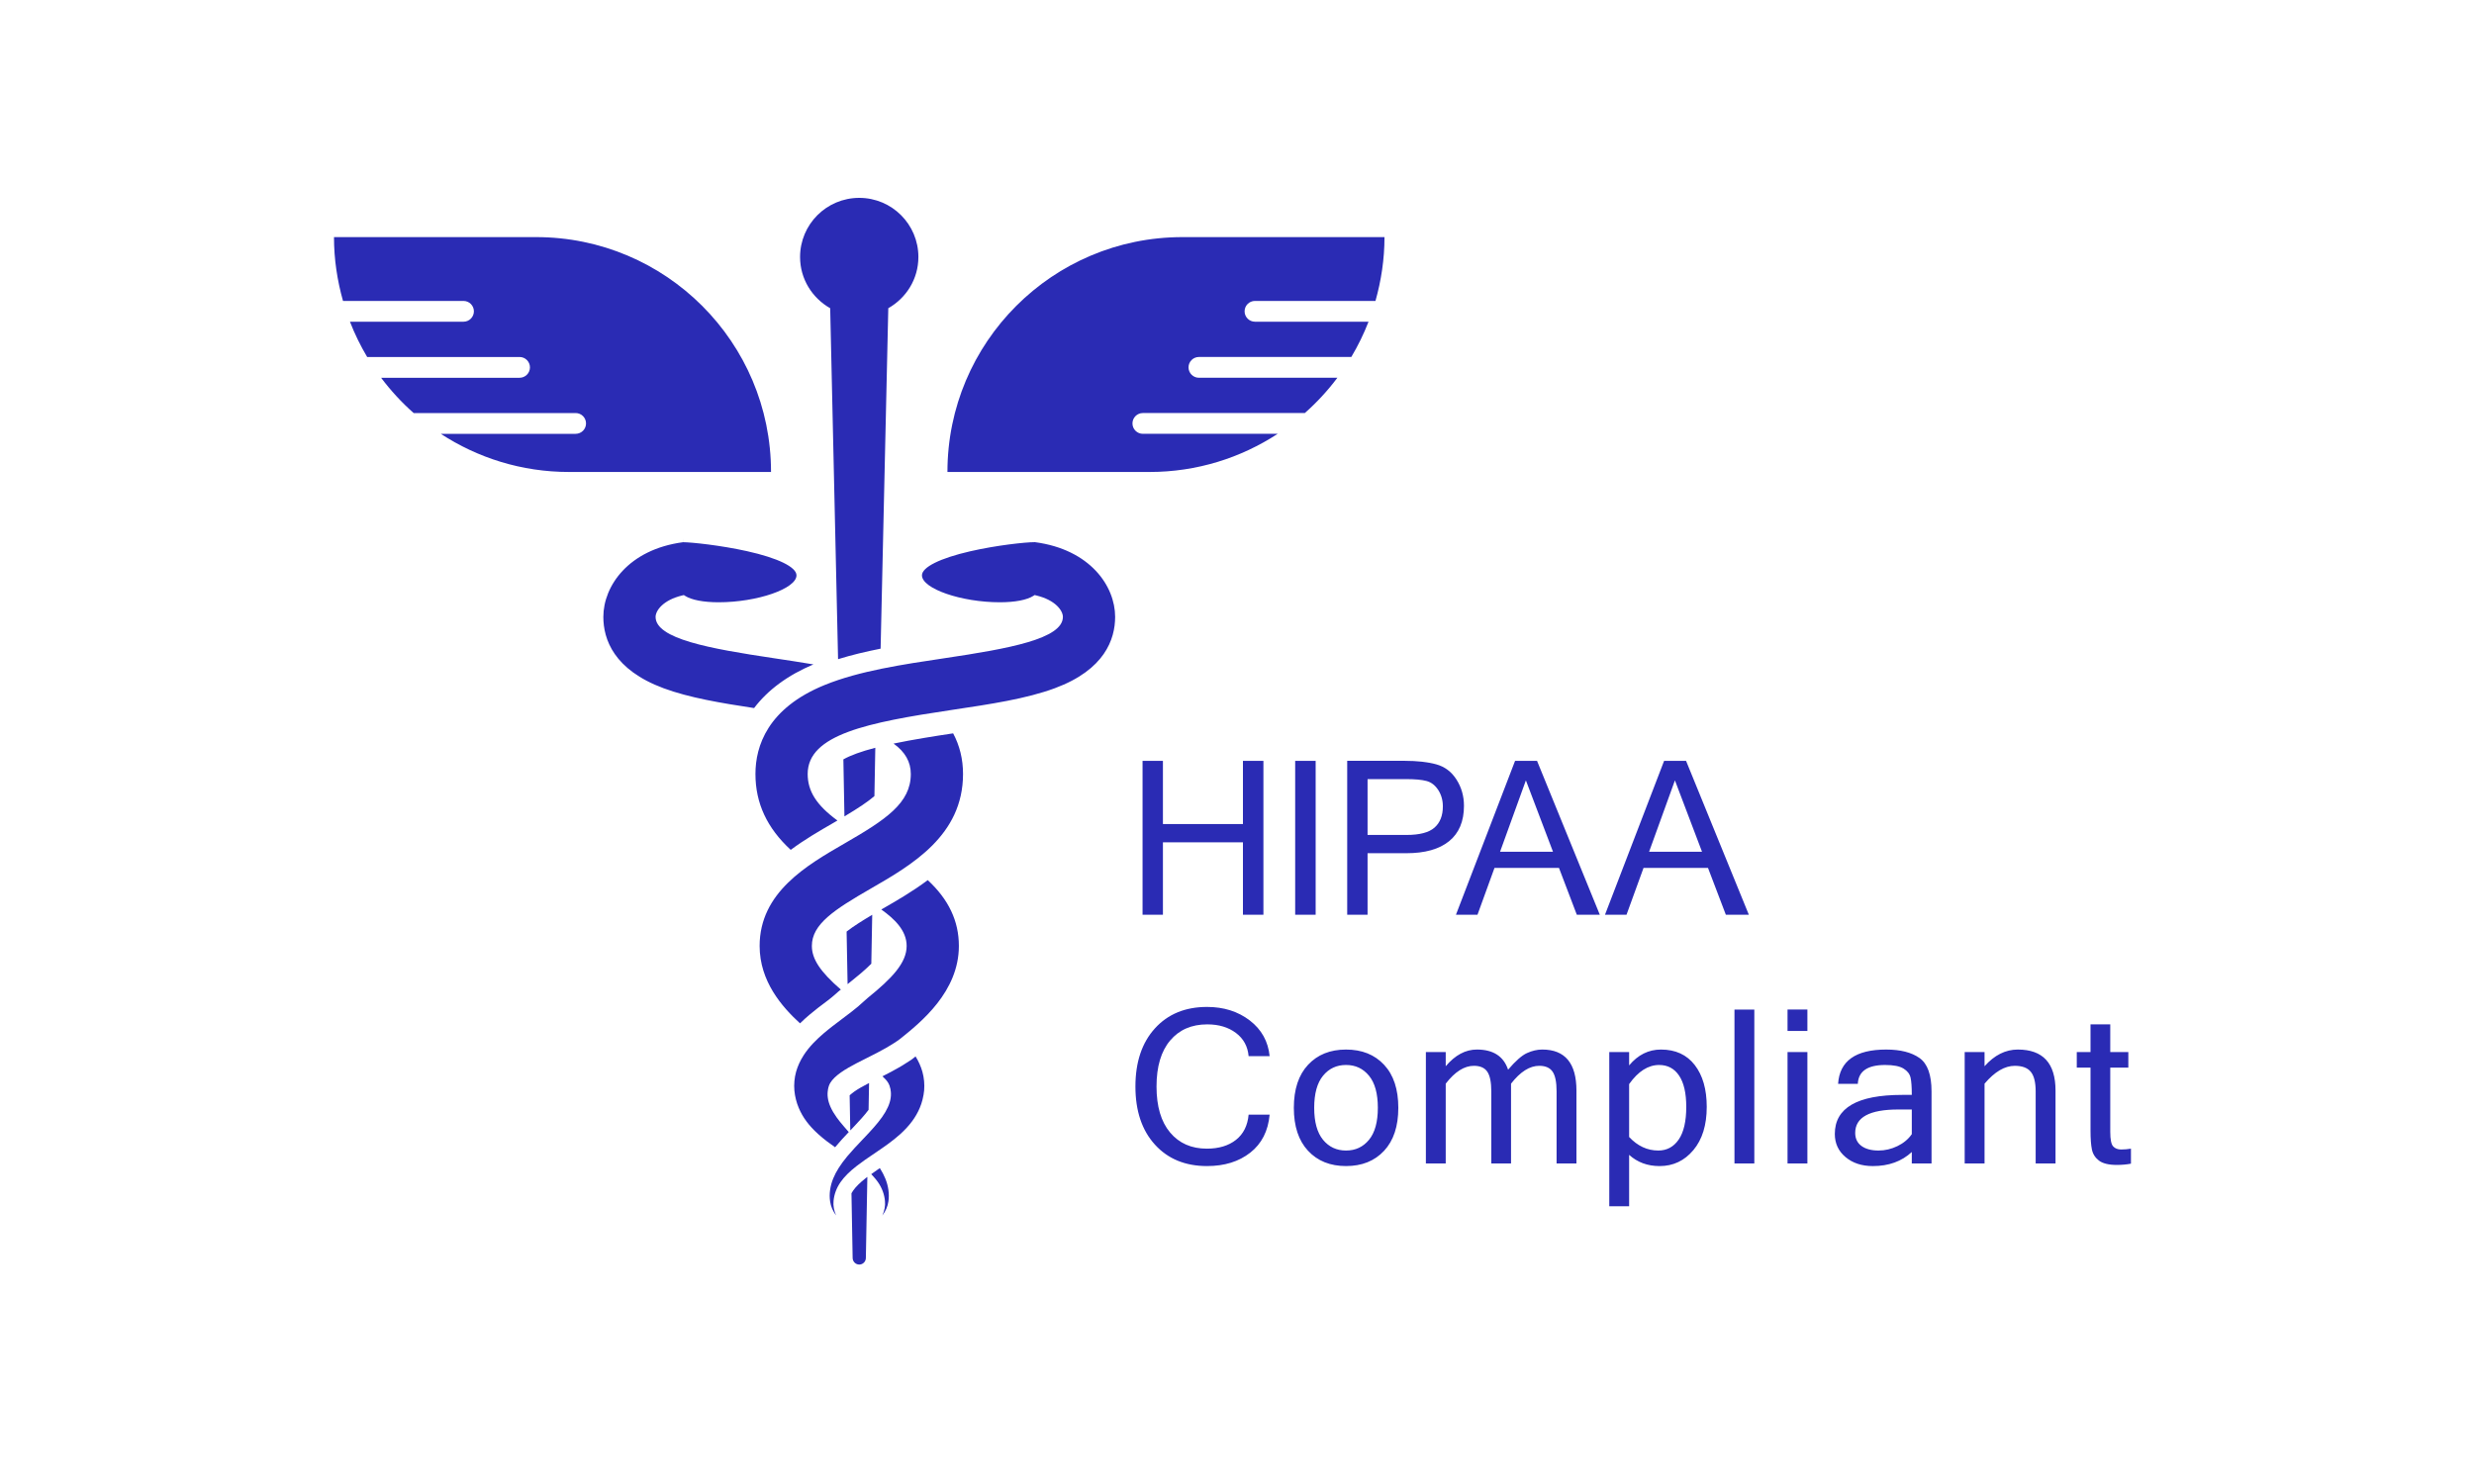<?xml version="1.0" encoding="UTF-8"?>
<svg width="200px" height="120px" viewBox="0 0 200 120" version="1.1" xmlns="http://www.w3.org/2000/svg" xmlns:xlink="http://www.w3.org/1999/xlink">
    <title>Icons/Logo/Security/HIPAA</title>
    <g id="Icons/Logo/Security/HIPAA" stroke="none" stroke-width="1" fill="none" fill-rule="evenodd">
        <g id="Group-8" transform="translate(27, 16)" fill="#2A2BB4">
            <path d="M43.117,79.169 L43.115,79.313 L42.997,85.72 C42.997,86.014 42.757,86.255 42.463,86.255 C42.168,86.255 41.928,86.014 41.928,85.715 L41.833,80.494 C41.871,80.423 41.912,80.355 41.96,80.286 C42.18,79.967 42.524,79.628 43.009,79.248 L43.082,79.196 L43.117,79.169 Z M44.126,78.453 C44.312,78.746 44.456,79.023 44.566,79.292 C44.818,79.9 44.909,80.556 44.821,81.142 C44.764,81.554 44.597,81.94 44.327,82.289 C44.504,81.904 44.581,81.498 44.541,81.126 C44.498,80.592 44.302,80.059 43.974,79.589 C43.869,79.439 43.744,79.284 43.601,79.128 L43.431,78.946 L43.571,78.846 L43.669,78.776 C43.82,78.669 43.969,78.562 44.126,78.453 Z M47.015,69.425 C47.265,69.829 47.45,70.248 47.569,70.671 C47.703,71.156 47.75,71.68 47.708,72.176 L47.659,72.537 C47.637,72.663 47.616,72.778 47.582,72.902 C47.524,73.14 47.447,73.37 47.353,73.59 C47.037,74.343 46.522,75.036 45.78,75.707 C45.155,76.269 44.513,76.708 43.948,77.093 L43.676,77.279 C43.167,77.622 42.688,77.947 42.253,78.286 C41.672,78.737 41.246,79.164 40.952,79.589 C40.624,80.058 40.428,80.591 40.384,81.122 C40.345,81.496 40.42,81.9 40.595,82.284 C40.327,81.936 40.161,81.552 40.104,81.14 C40.018,80.555 40.108,79.899 40.359,79.291 C40.588,78.73 40.947,78.165 41.486,77.512 C41.868,77.055 42.283,76.617 42.687,76.193 L42.95,75.916 C43.4,75.44 43.913,74.888 44.301,74.34 C44.7,73.781 44.943,73.239 45.002,72.782 C45.021,72.659 45.027,72.539 45.024,72.431 C45.024,72.384 45.02,72.331 45.014,72.264 L45.007,72.225 L45.001,72.198 L44.997,72.175 L44.998,72.175 L44.989,72.077 C44.949,71.874 44.886,71.704 44.797,71.554 C44.691,71.381 44.54,71.209 44.339,71.031 C44.818,70.788 45.225,70.576 45.564,70.379 C45.698,70.305 45.824,70.23 45.937,70.163 L45.987,70.132 L45.99,70.13 L46.647,69.711 L46.79,69.605 L47.015,69.425 Z M48,55.168 C49.692,56.736 50.516,58.48 50.516,60.491 C50.516,64.198 47.432,66.671 45.775,68 C45.483,68.234 44.83,68.625 44.636,68.734 C44.207,68.984 43.643,69.269 43.046,69.569 C42.788,69.699 42.522,69.833 42.253,69.971 C41.866,70.175 41.369,70.443 40.973,70.726 C40.576,71.007 40.292,71.285 40.126,71.554 C40.036,71.703 39.973,71.875 39.932,72.107 L39.924,72.196 L39.915,72.234 L39.913,72.256 C39.907,72.307 39.9,72.377 39.901,72.42 C39.898,72.536 39.905,72.653 39.922,72.772 C39.981,73.238 40.224,73.78 40.623,74.338 C40.783,74.564 40.979,74.807 41.236,75.105 L41.615,75.541 C41.257,75.919 40.89,76.311 40.542,76.731 L40.51,76.77 C40.082,76.471 39.606,76.122 39.144,75.706 C38.389,75.023 37.89,74.35 37.571,73.586 C37.48,73.373 37.402,73.143 37.341,72.896 C37.309,72.776 37.287,72.661 37.267,72.548 L37.219,72.187 C37.175,71.681 37.222,71.156 37.356,70.67 C37.483,70.216 37.687,69.768 37.964,69.337 C38.183,68.997 38.443,68.67 38.757,68.339 C39.312,67.76 39.836,67.347 40.296,66.984 C40.616,66.74 40.906,66.519 41.167,66.323 C41.68,65.935 42.085,65.63 42.375,65.381 L42.562,65.213 C42.776,65.023 43.102,64.731 43.148,64.693 C45.091,63.123 46.294,61.872 46.294,60.491 C46.294,59.236 45.302,58.299 44.247,57.544 L44.347,57.486 C45.489,56.828 46.778,56.084 48,55.168 Z M43.256,71.579 L43.217,73.743 C42.879,74.197 42.444,74.666 42.058,75.073 L41.777,75.369 L41.737,75.412 L41.737,75.412 L41.728,74.916 L41.686,72.568 C41.781,72.486 41.931,72.361 42.066,72.265 C42.381,72.041 42.817,71.806 43.116,71.65 L43.256,71.579 Z M50.052,43.301 C50.583,44.289 50.852,45.395 50.852,46.587 C50.852,51.552 46.72,53.936 43.4,55.851 C40.432,57.563 38.631,58.73 38.632,60.492 C38.632,61.551 39.312,62.577 40.974,64.019 L40.776,64.178 C40.772,64.183 40.302,64.609 39.989,64.846 L39.811,64.981 C39.605,65.137 39.382,65.305 39.13,65.497 C38.719,65.822 38.218,66.217 37.674,66.751 C36.217,65.416 34.409,63.358 34.409,60.491 C34.409,56.163 38.225,53.963 41.291,52.193 C44.613,50.276 46.63,48.942 46.63,46.587 C46.63,45.609 46.172,44.799 45.237,44.128 C46.76,43.81 48.495,43.534 50.052,43.301 Z M43.511,57.973 L43.437,61.93 C42.881,62.488 42.218,63.02 41.794,63.359 L41.52,63.58 L41.44,59.329 C41.996,58.894 42.751,58.424 43.511,57.973 Z M56.676,27.842 C61.122,28.433 63.148,31.388 63.148,33.882 C63.148,35.691 62.304,38.159 58.276,39.65 C55.966,40.506 53.071,40.939 49.983,41.401 C43.137,42.422 38.293,43.393 38.293,46.585 C38.293,47.984 39.015,49.116 40.699,50.349 L40.493,50.47 L40.339,50.56 C39.268,51.178 38.061,51.875 36.923,52.722 C35.005,50.955 34.071,48.946 34.071,46.585 C34.071,44.342 35.043,41.271 39.676,39.387 C42.462,38.255 45.965,37.73 49.36,37.224 C54.593,36.445 58.925,35.655 58.925,33.882 C58.925,33.392 58.347,32.524 56.756,32.145 L56.642,32.117 L56.543,32.181 C56.013,32.516 55.05,32.701 53.829,32.701 C50.71,32.701 47.532,31.601 47.532,30.522 C47.532,29.866 48.989,29.14 51.429,28.579 C53.563,28.088 55.904,27.842 56.615,27.842 L56.676,27.842 Z M43.76,44.467 L43.688,48.374 C43.171,48.818 42.431,49.32 41.265,50.015 L41.179,45.404 C41.776,45.07 42.624,44.762 43.76,44.467 Z M28.218,27.565 L28.218,27.845 C28.887,27.845 31.248,28.093 33.375,28.565 C35.89,29.124 37.389,29.855 37.389,30.523 C37.389,31.601 34.213,32.701 31.094,32.701 C29.874,32.701 28.91,32.517 28.381,32.182 L28.282,32.118 L28.166,32.146 C26.575,32.525 25.998,33.393 25.998,33.883 C25.998,35.654 30.33,36.444 35.564,37.225 C36.564,37.375 37.668,37.54 38.757,37.725 C36.687,38.6 35.075,39.786 33.961,41.256 C31.28,40.85 28.709,40.418 26.646,39.653 C22.62,38.161 21.775,35.693 21.775,33.884 C21.775,31.39 23.802,28.434 28.212,27.845 L28.218,27.565 Z M42.462,6.65068002e-14 C45.104,6.65068002e-14 47.243,2.141 47.243,4.782 C47.243,6.565 46.257,8.102 44.81,8.924 L44.81,8.924 L44.189,36.453 C43.004,36.688 41.847,36.962 40.75,37.303 L40.75,37.303 L40.113,8.924 C38.666,8.102 37.678,6.565 37.678,4.782 C37.678,2.141 39.819,6.65068002e-14 42.462,6.65068002e-14 Z M16.339,3.173 C26.827,3.173 35.33,11.676 35.33,22.165 L35.33,22.165 L18.992,22.165 C15.167,22.165 11.613,21.024 8.633,19.08 L8.633,19.08 L19.535,19.08 C19.999,19.08 20.375,18.703 20.375,18.24 C20.375,17.776 19.999,17.4 19.535,17.4 L19.535,17.4 L6.44,17.4 C5.468,16.542 4.589,15.586 3.808,14.547 L3.808,14.547 L15.002,14.547 C15.466,14.547 15.842,14.171 15.842,13.707 C15.842,13.243 15.466,12.867 15.002,12.867 L15.002,12.867 L2.682,12.867 C2.143,11.961 1.676,11.01 1.29,10.014 L1.29,10.014 L10.47,10.014 C10.933,10.014 11.31,9.638 11.31,9.174 C11.31,8.711 10.933,8.334 10.47,8.334 L10.47,8.334 L0.729,8.334 C0.265,6.691 1.15591094e-12,4.965 1.15591094e-12,3.173 L1.15591094e-12,3.173 Z M84.923,3.173 C84.923,4.965 84.657,6.691 84.194,8.334 L84.194,8.334 L74.454,8.334 C73.99,8.334 73.614,8.71 73.614,9.174 C73.614,9.637 73.99,10.014 74.454,10.014 L74.454,10.014 L83.633,10.014 C83.247,11.009 82.78,11.961 82.241,12.866 L82.241,12.866 L69.921,12.866 C69.458,12.866 69.081,13.243 69.081,13.706 C69.081,14.17 69.458,14.546 69.921,14.546 L69.921,14.546 L81.115,14.546 C80.335,15.586 79.456,16.541 78.483,17.399 L78.483,17.399 L65.389,17.399 C64.925,17.399 64.549,17.775 64.549,18.239 C64.549,18.703 64.925,19.079 65.389,19.079 L65.389,19.079 L76.29,19.079 C73.309,21.025 69.756,22.165 65.931,22.165 L65.931,22.165 L49.592,22.165 C49.592,11.676 58.095,3.173 68.585,3.173 L68.585,3.173 Z" id="Combined-Shape"></path>
            <path d="M107.272,68.869 C108.449,68.869 109.36,69.287 110.005,70.122 C110.65,70.956 110.974,72.084 110.974,73.504 C110.974,74.981 110.612,76.148 109.89,77.005 C109.169,77.863 108.26,78.292 107.161,78.292 C106.188,78.292 105.368,77.988 104.7,77.384 L104.7,81.543 L103.095,81.543 L103.095,69.073 L104.7,69.073 L104.7,70.151 C105.414,69.296 106.27,68.869 107.272,68.869 Z M125.48,68.869 C126.635,68.869 127.534,69.099 128.18,69.557 C128.824,70.015 129.147,70.915 129.147,72.256 L129.147,78.079 L127.551,78.079 L127.551,77.154 C126.736,77.912 125.686,78.292 124.402,78.292 C123.508,78.292 122.772,78.05 122.195,77.565 C121.617,77.082 121.328,76.458 121.328,75.693 C121.328,73.588 123.143,72.536 126.77,72.536 L127.551,72.536 C127.551,71.891 127.517,71.423 127.449,71.132 C127.382,70.839 127.193,70.599 126.88,70.406 C126.569,70.213 126.075,70.117 125.395,70.117 C123.969,70.117 123.233,70.627 123.187,71.645 L121.593,71.645 C121.711,69.794 123.006,68.869 125.48,68.869 Z M81.814,68.869 C83.097,68.869 84.124,69.279 84.89,70.101 C85.657,70.921 86.041,72.081 86.041,73.581 C86.041,75.075 85.657,76.233 84.89,77.057 C84.124,77.88 83.097,78.291 81.814,78.291 C80.535,78.291 79.511,77.88 78.745,77.057 C77.978,76.233 77.595,75.075 77.595,73.581 C77.595,72.081 77.978,70.921 78.745,70.101 C79.511,69.279 80.535,68.869 81.814,68.869 Z M70.578,65.423 C71.931,65.423 73.082,65.788 74.033,66.517 C74.984,67.248 75.518,68.21 75.638,69.403 L73.939,69.403 C73.87,68.617 73.531,67.992 72.916,67.528 C72.302,67.065 71.528,66.833 70.596,66.833 C69.333,66.833 68.334,67.266 67.598,68.135 C66.863,69.003 66.494,70.244 66.494,71.857 C66.494,73.464 66.86,74.704 67.589,75.574 C68.32,76.447 69.31,76.883 70.561,76.883 C71.534,76.883 72.321,76.644 72.921,76.169 C73.521,75.694 73.86,75.014 73.939,74.132 L75.638,74.132 C75.518,75.457 74.997,76.48 74.075,77.205 C73.152,77.93 71.987,78.291 70.578,78.291 C68.818,78.291 67.412,77.712 66.363,76.555 C65.314,75.399 64.788,73.833 64.788,71.857 C64.788,69.883 65.314,68.317 66.363,67.159 C67.412,66.001 68.818,65.423 70.578,65.423 Z M143.595,66.832 L143.595,69.073 L145.056,69.073 L145.056,70.328 L143.595,70.328 L143.595,75.524 C143.595,76.141 143.673,76.533 143.83,76.7 C143.984,76.867 144.198,76.951 144.47,76.951 C144.747,76.951 145.013,76.928 145.268,76.883 L145.268,78.097 C144.917,78.165 144.535,78.199 144.123,78.199 C143.466,78.199 142.985,78.08 142.678,77.846 C142.374,77.611 142.183,77.309 142.11,76.942 C142.036,76.575 141.999,76.073 141.999,75.439 L141.999,70.328 L140.888,70.328 L140.888,69.073 L141.999,69.073 L141.999,66.832 L143.595,66.832 Z M136.122,68.869 C138.154,68.869 139.17,69.975 139.17,72.189 L139.17,78.08 L137.565,78.08 L137.565,72.256 C137.565,71.52 137.434,70.991 137.171,70.669 C136.909,70.346 136.476,70.185 135.877,70.185 C135.062,70.185 134.247,70.665 133.432,71.629 L133.432,78.08 L131.827,78.08 L131.827,69.074 L133.432,69.074 L133.432,70.219 C134.23,69.319 135.127,68.869 136.122,68.869 Z M97.674,68.868 C99.52,68.868 100.441,69.976 100.441,72.188 L100.441,78.079 L98.836,78.079 L98.836,72.256 C98.836,71.509 98.73,70.977 98.514,70.66 C98.3,70.343 97.94,70.184 97.436,70.184 C96.661,70.184 95.9,70.666 95.153,71.628 L95.153,78.079 L93.558,78.079 L93.558,72.256 C93.558,71.509 93.45,70.977 93.234,70.66 C93.019,70.343 92.657,70.184 92.149,70.184 C91.373,70.184 90.614,70.666 89.873,71.628 L89.873,78.079 L88.269,78.079 L88.269,69.073 L89.873,69.073 L89.873,70.218 C90.631,69.32 91.471,68.868 92.394,68.868 C93.712,68.868 94.554,69.413 94.915,70.498 C95.516,69.792 96.025,69.343 96.444,69.153 C96.863,68.964 97.273,68.868 97.674,68.868 Z M119.111,69.074 L119.111,78.079 L117.506,78.079 L117.506,69.074 L119.111,69.074 Z M114.821,65.635 L114.821,78.079 L113.216,78.079 L113.216,65.635 L114.821,65.635 Z M107.127,70.117 C106.239,70.117 105.43,70.632 104.7,71.663 L104.7,75.94 C105.385,76.67 106.171,77.035 107.059,77.035 C107.75,77.035 108.299,76.74 108.707,76.148 C109.113,75.557 109.318,74.675 109.318,73.504 C109.318,72.395 109.126,71.553 108.74,70.978 C108.356,70.405 107.817,70.117 107.127,70.117 Z M81.814,70.116 C81.05,70.116 80.43,70.407 79.954,70.988 C79.48,71.567 79.241,72.432 79.241,73.581 C79.241,74.724 79.48,75.585 79.954,76.166 C80.43,76.745 81.05,77.035 81.814,77.035 C82.579,77.035 83.197,76.745 83.673,76.166 C84.148,75.585 84.386,74.724 84.386,73.581 C84.386,72.432 84.148,71.567 83.673,70.988 C83.197,70.407 82.579,70.116 81.814,70.116 Z M127.551,73.717 L126.456,73.717 C124.136,73.717 122.976,74.347 122.976,75.609 C122.976,76.067 123.145,76.42 123.485,76.667 C123.825,76.912 124.283,77.035 124.861,77.035 C125.386,77.035 125.896,76.916 126.388,76.678 C126.88,76.44 127.268,76.118 127.551,75.711 L127.551,73.717 Z M119.111,65.634 L119.111,67.367 L117.506,67.367 L117.506,65.634 L119.111,65.634 Z M67.012,45.523 L67.012,50.633 L73.48,50.633 L73.48,45.523 L75.136,45.523 L75.136,57.967 L73.48,57.967 L73.48,52.111 L67.012,52.111 L67.012,57.967 L65.365,57.967 L65.365,45.523 L67.012,45.523 Z M79.358,45.523 L79.358,57.968 L77.703,57.968 L77.703,45.523 L79.358,45.523 Z M86.552,45.522 C87.57,45.522 88.424,45.617 89.111,45.807 C89.799,45.997 90.344,46.407 90.745,47.039 C91.146,47.669 91.348,48.375 91.348,49.157 C91.348,50.413 90.949,51.366 90.152,52.017 C89.353,52.668 88.198,52.993 86.688,52.993 L83.555,52.993 L83.555,57.968 L81.909,57.968 L81.909,45.522 L86.552,45.522 Z M97.255,45.523 L102.33,57.968 L100.471,57.968 L99.029,54.182 L93.816,54.182 L92.441,57.968 L90.7,57.968 L95.48,45.523 L97.255,45.523 Z M109.302,45.523 L114.378,57.968 L112.519,57.968 L111.076,54.182 L105.864,54.182 L104.488,57.968 L102.748,57.968 L107.528,45.523 L109.302,45.523 Z M96.354,47.102 L94.266,52.874 L98.545,52.874 L96.354,47.102 Z M108.402,47.102 L106.314,52.874 L110.592,52.874 L108.402,47.102 Z M86.671,47.001 L83.555,47.001 L83.555,51.516 L86.705,51.516 C87.763,51.516 88.518,51.318 88.967,50.922 C89.416,50.525 89.642,49.954 89.642,49.207 C89.642,48.709 89.517,48.268 89.269,47.883 C89.019,47.498 88.705,47.255 88.322,47.153 C87.94,47.051 87.39,47.001 86.671,47.001 Z" id="Combined-Shape"></path>
        </g>
    </g>
</svg>